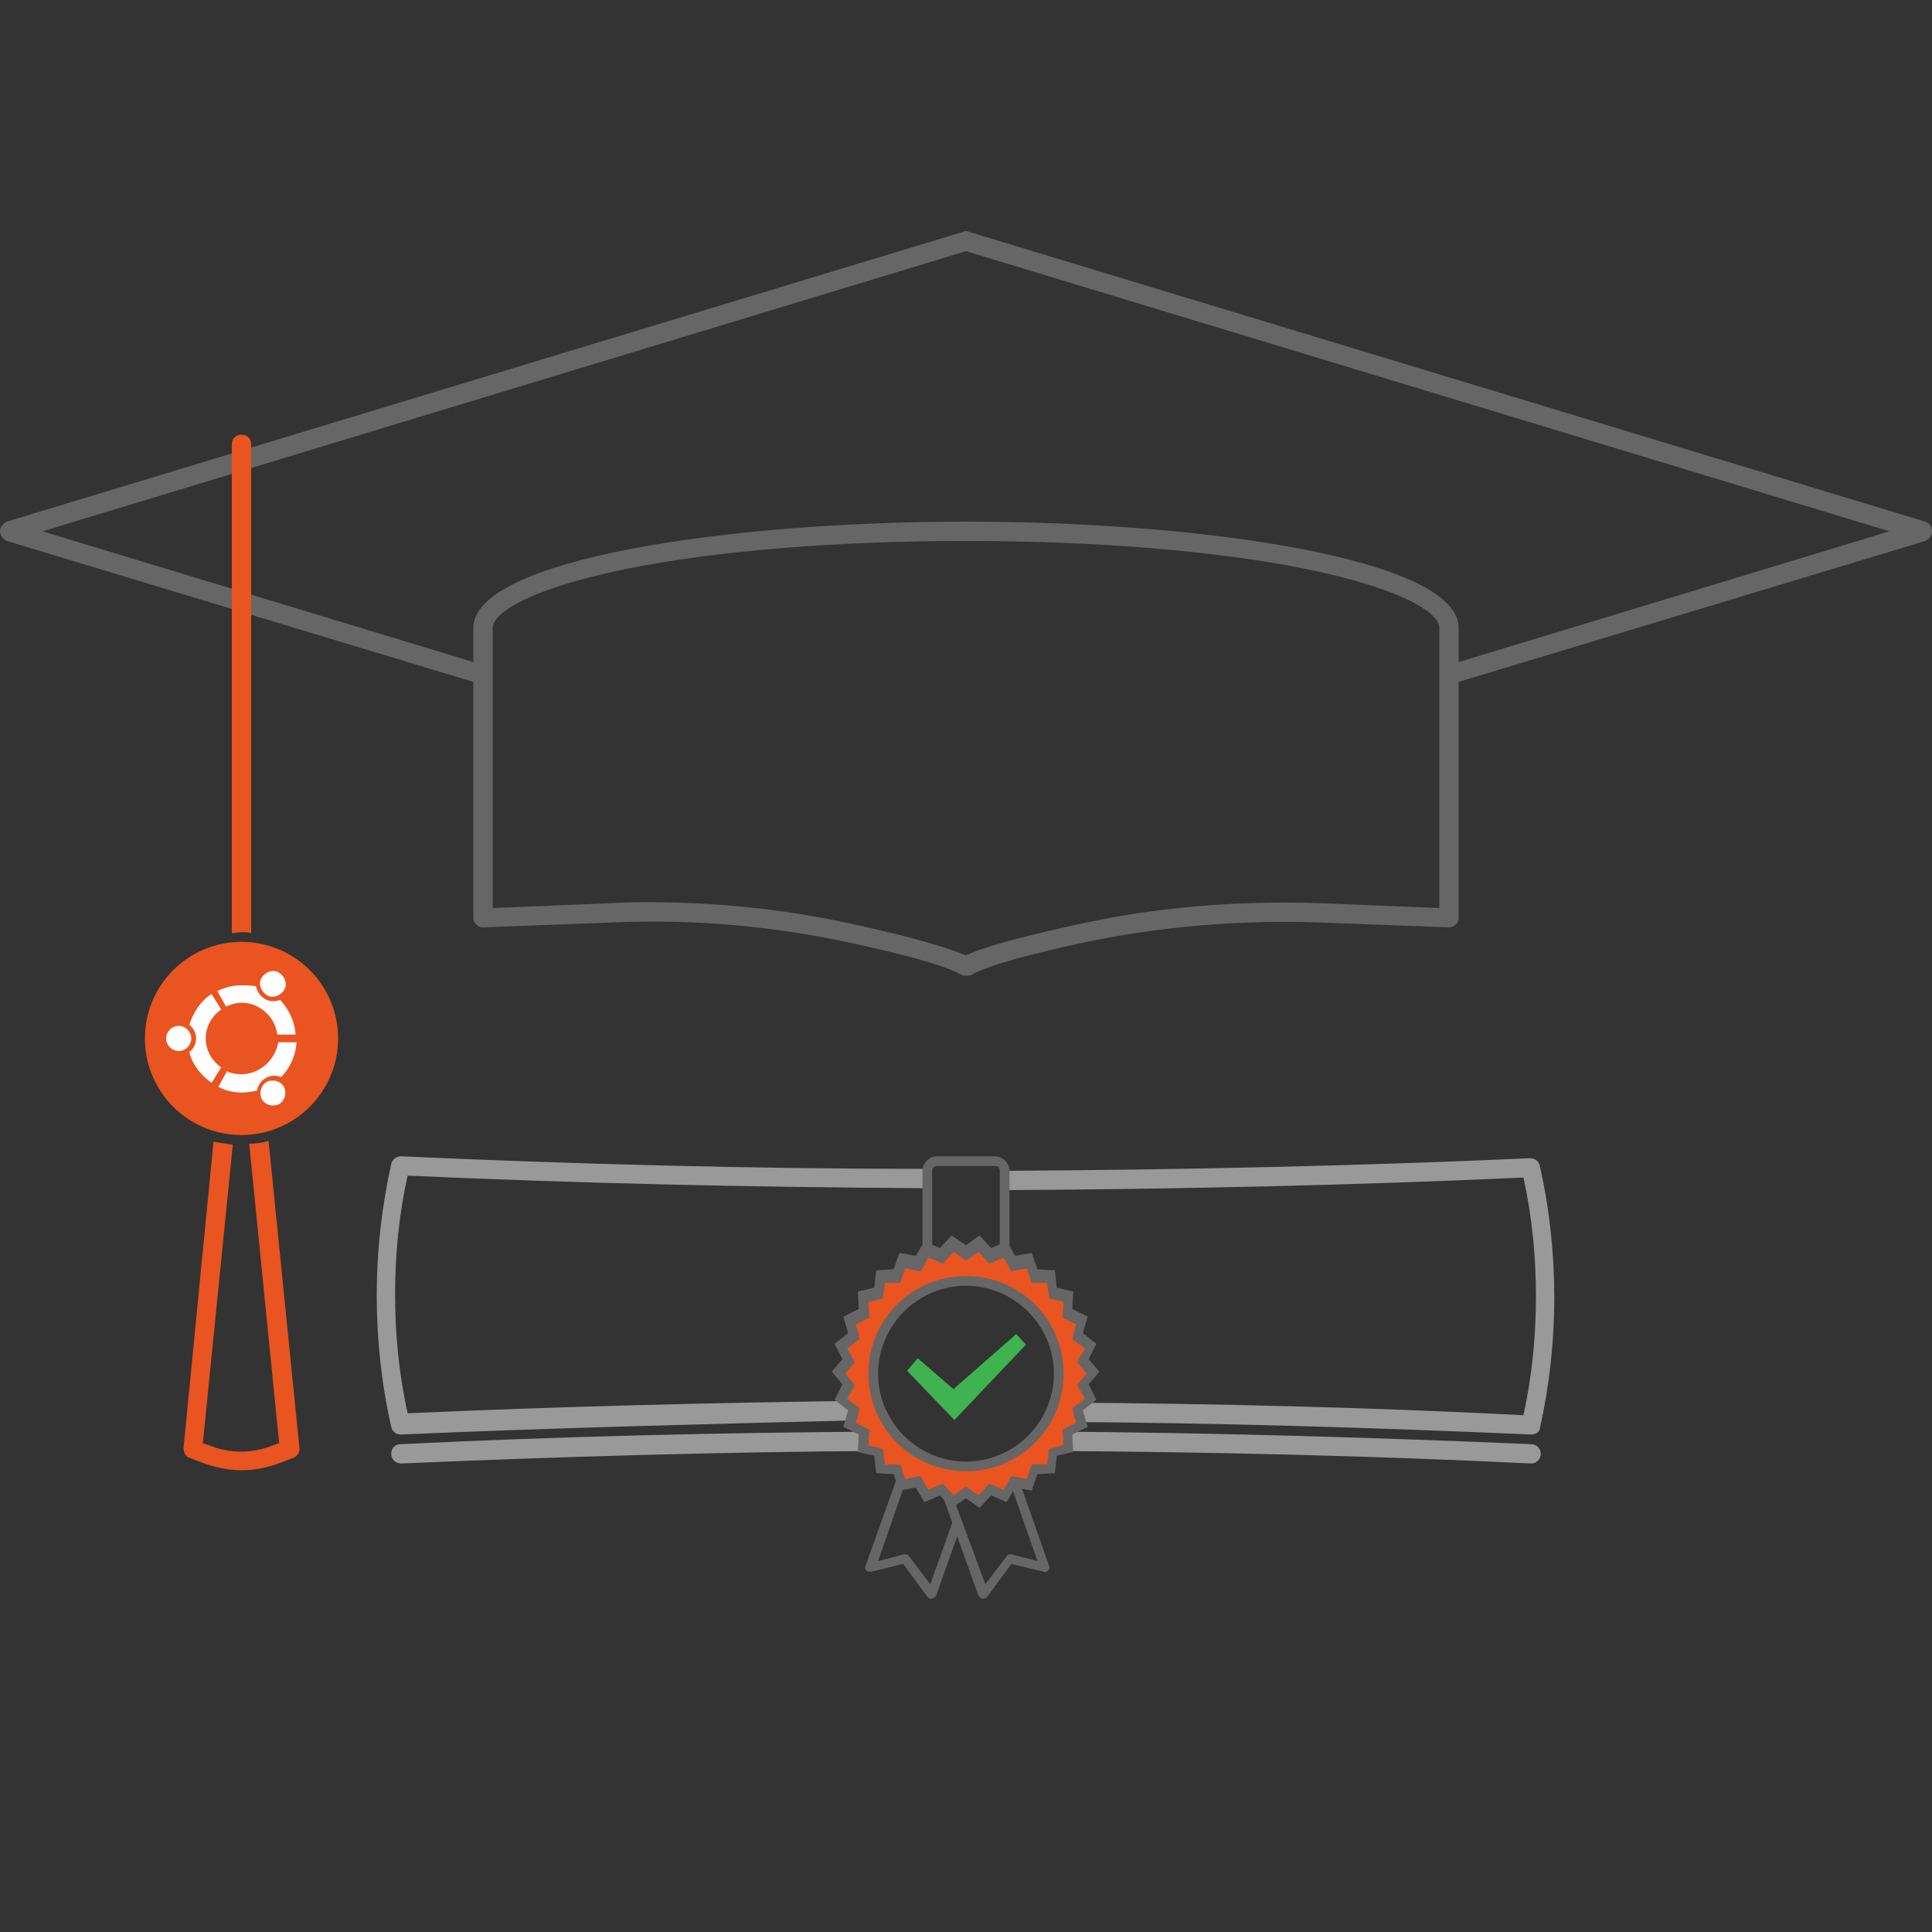 <svg xmlns="http://www.w3.org/2000/svg" xmlns:xlink="http://www.w3.org/1999/xlink" xml:space="preserve" id="artwork" x="0" y="0" enable-background="new 0 0 200 200" viewBox="0 0 200 200"><rect x="0" y="0" width="200" height="200" fill="#333333" stroke="none"/><style>.st0{fill:#666}.st2{fill:#e95420}.st4{fill:#999}</style><path d="M50 70.8h-.3L.7 56c-.4-.2-.7-.6-.7-1s.3-.8.7-1l99-30c.2-.1.4-.1.6 0l99 30c.4.1.7.5.7 1s-.3.8-.7 1l-49 14.8c-.5.2-1.1-.1-1.2-.7-.2-.5.1-1.1.7-1.2L195.6 55 100 26 4.4 55l45.8 13.9c.5.2.8.7.7 1.2s-.5.7-.9.7z" class="st0"/><path d="M100 101c-.2 0-.3 0-.5-.1-1-.6-3.7-1.6-11-3.2-8.2-1.8-16.6-2.6-25.2-2.2L50 96c-.3 0-.5-.1-.7-.3s-.3-.4-.3-.7V65c0-7.1 26.3-11 51-11s51 3.9 51 11v30c0 .3-.1.5-.3.7s-.5.3-.7.3l-13.2-.5c-8.5-.3-17 .4-25.2 2.2-7.3 1.6-10 2.6-11 3.2-.3.1-.4.1-.6.1zm-32.7-7.6c7.3 0 14.6.8 21.6 2.4 5.5 1.2 9.2 2.3 11.1 3.1 1.9-.9 5.6-1.9 11.1-3.1 8.3-1.9 17-2.6 25.7-2.3l12.2.5V65c0-1.5-3.6-4-13.8-6.1C125.8 57 113.3 56 100 56s-25.8 1-35.2 2.9C54.6 61 51 63.5 51 65v29l12.2-.5c1.4-.1 2.7-.1 4.1-.1z" class="st0"/><circle cx="25" cy="107.5" r="7.5" fill="#7ac943"/><circle cx="25" cy="107.5" r="10" class="st2"/><path fill="#fff" d="M19.8 107.5c0 .7-.6 1.3-1.3 1.3s-1.3-.6-1.3-1.3.6-1.3 1.3-1.3 1.3.6 1.3 1.3zm7.3 6.3c.4.6 1.1.8 1.8.5.6-.4.8-1.1.5-1.8-.4-.6-1.1-.8-1.8-.5-.6.4-.8 1.1-.5 1.8zm2.3-11.3c.4-.6.1-1.4-.5-1.8s-1.4-.1-1.8.5-.1 1.4.5 1.8 1.4.1 1.8-.5zm-4.4 1.3c1.9 0 3.5 1.5 3.7 3.3h1.9c-.1-1.4-.7-2.6-1.6-3.6-.5.2-1.1.2-1.6-.1s-.8-.8-.9-1.3c-.5-.1-1-.1-1.5-.1-.9 0-1.7.2-2.5.6l.9 1.6c.5-.2 1-.4 1.6-.4zm-3.7 3.7c0-1.2.6-2.3 1.6-3l-1-1.6c-1.1.7-1.9 1.9-2.3 3.2a1.75 1.75 0 0 1 0 2.8c.3 1.3 1.2 2.4 2.3 3.2l1-1.6c-1-.7-1.6-1.8-1.6-3zm3.7 3.7c-.6 0-1.1-.1-1.5-.3l-.9 1.6c.7.4 1.6.6 2.5.6.5 0 1-.1 1.5-.2.1-.5.4-1 .9-1.3s1.1-.3 1.6-.1c.9-.9 1.5-2.2 1.6-3.6h-1.9c-.3 1.8-1.9 3.3-3.8 3.3z"/><path d="M158.5 148.5c-15.9-.7-32.1-1.2-48.3-1.3v-2c15.9.1 31.9.5 47.5 1.3.9-4 1.3-8.2 1.3-12.3s-.4-8.3-1.3-12.3c-17.6.8-35.6 1.2-53.6 1.3v-2c18.2-.1 36.5-.5 54.3-1.3.5 0 .9.3 1 .8 1 4.4 1.5 9 1.5 13.6s-.5 9.1-1.5 13.6c0 .3-.4.6-.9.6zM41.5 148.5c-.5 0-.9-.3-1-.8-1-4.4-1.5-9-1.5-13.6s.5-9.1 1.5-13.6c.1-.5.6-.8 1-.8 17.8.8 36.1 1.3 54.3 1.3v2c-18-.1-36-.5-53.6-1.3-.9 4-1.3 8.2-1.3 12.3s.4 8.3 1.3 12.3c15.7-.7 31.7-1.1 47.7-1.3v2c-16.1.4-32.4.8-48.4 1.5zM158.5 151.5c-16.4-.8-33.2-1.2-49.9-1.3-.6 0-1-.5-1-1s.5-1 1-1c16.7.1 33.5.6 49.9 1.3.6 0 1 .5 1 1 0 .6-.5 1-1 1zM41.5 151.5c-.5 0-1-.4-1-1s.4-1 1-1c16.3-.8 33.1-1.2 49.7-1.3.5 0 1 .4 1 1s-.4 1-1 1c-16.7.1-33.4.6-49.7 1.3z" class="st4"/><path d="M104 132.7c-.3 0-.5-.2-.5-.5v-11c0-.3-.2-.5-.5-.5h-6c-.3 0-.5.2-.5.5v11c0 .3-.2.5-.5.5s-.5-.2-.5-.5v-11c0-.8.7-1.5 1.5-1.5h6c.8 0 1.5.7 1.5 1.5v11c0 .3-.2.5-.5.5zM96.4 165.5c-.2 0-.3-.1-.4-.2l-2.5-3.4-3.3.8c-.2 0-.4 0-.5-.1s-.2-.3-.1-.5l4.4-12.3.9.3-4 11.5 2.7-.7c.2 0 .4 0 .5.2l2.2 2.9 2.4-6.7.9.3-2.7 7.6c-.1.1-.3.3-.5.3z" class="st0"/><path d="M101.8 165.5c-.3 0-.4-.2-.5-.3l-4.6-12.8.9-.3L102 164l2.2-2.9c.1-.2.3-.2.5-.2l2.7.7-3.7-10.6.9-.3 4 11.4c.1.2 0 .4-.1.5s-.3.2-.5.1l-3.3-.8-2.5 3.4c-.1.1-.2.2-.4.2z" class="st0"/><path d="m112.1 143.5 1.1-1.3-1.1-1.3.8-1.5-1.3-1 .5-1.6-1.5-.7.1-1.7-1.6-.4-.2-1.7h-1.7l-.6-1.6-1.6.3-.9-1.4-1.5.6-1.2-1.2-1.4.9-1.4-.9-1.2 1.2-1.5-.6-.9 1.4-1.6-.3-.6 1.6h-1.7l-.2 1.7-1.6.4.1 1.7-1.5.7.5 1.6-1.3 1 .8 1.5-1.1 1.3 1.1 1.3-.8 1.5 1.3 1-.5 1.6 1.5.7-.1 1.7 1.6.4.2 1.7h1.7l.6 1.6 1.6-.3.9 1.4 1.5-.6 1.2 1.2 1.4-.9 1.4.9 1.2-1.2 1.5.6.9-1.4 1.6.3.6-1.6h1.7l.2-1.7 1.6-.4-.1-1.7 1.5-.7-.5-1.6 1.3-1-.8-1.5zm-12.1 8.3c-5.3 0-9.6-4.3-9.6-9.6s4.3-9.6 9.6-9.6 9.6 4.3 9.6 9.6-4.3 9.6-9.6 9.6z" class="st2"/><path d="m101.4 156.1-1.4-1-1.5 1-1.2-1.3-1.6.7-.9-1.5-1.7.3-.6-1.7-1.8-.1-.2-1.8-1.7-.4.1-1.8-1.6-.8.5-1.7-1.4-1.1.8-1.6-1.1-1.3 1.1-1.3-.8-1.6 1.4-1.1-.5-1.7 1.6-.8-.1-1.8 1.7-.4.2-1.8 1.8-.1.6-1.7 1.7.3.9-1.5 1.6.7 1.2-1.3 1.5 1 1.4-1 1.2 1.3 1.6-.7.9 1.5 1.7-.3.6 1.7 1.8.1.2 1.8 1.7.4-.1 1.8 1.6.8-.5 1.7 1.4 1.1-.8 1.6 1.1 1.3-1.1 1.3.8 1.6-1.4 1.1.5 1.7-1.6.8.1 1.8-1.7.4-.2 1.8-1.8.1-.6 1.7-1.7-.3-.9 1.5-1.6-.7-1.2 1.3zm-1.4-2.2 1.3.9 1.1-1.2 1.5.6.8-1.4 1.6.3.5-1.5h1.6l.2-1.6 1.5-.4-.1-1.6 1.4-.7-.4-1.5 1.3-1-.8-1.4 1-1.2-1-1.2.8-1.4-1.3-1 .4-1.5-1.4-.7.1-1.6-1.5-.4-.2-1.6h-1.6l-.5-1.5-1.6.3-.8-1.4-1.5.6-1.1-1.2-1.3.9-1.3-.9-1.1 1.2-1.5-.6-.8 1.4-1.6-.3-.5 1.5h-1.6l-.2 1.6-1.5.4.1 1.6-1.4.7.4 1.5-1.3 1 .8 1.4-1 1.2 1 1.2-.8 1.4 1.3 1-.4 1.5 1.4.7-.1 1.6 1.5.4.2 1.6h1.6l.5 1.5 1.6-.3.8 1.4 1.5-.6 1.1 1.2 1.3-.9zm0-1.6c-5.6 0-10.1-4.5-10.1-10.1s4.5-10.1 10.1-10.1 10.1 4.5 10.1 10.1-4.5 10.1-10.1 10.1zm0-19.2c-5 0-9.1 4.1-9.1 9.1s4.1 9.1 9.1 9.1 9.1-4.1 9.1-9.1-4.1-9.1-9.1-9.1z" class="st0"/><path fill="#3eb34f" d="m105.2 138.1-6.5 5.7-3.7-3.2-1.1 1.3 4.9 5.1 7.4-7.8-1-1.1z"/><path d="m28.9 149.4-.6.2c-2.2.9-4.5.9-6.7 0l-.6-.2 3.1-30.9c-.7-.1-1.3-.2-2-.3L19 149.9c0 .4.2.9.6 1l1.3.5c1.3.5 2.7.8 4.1.8s2.8-.3 4.1-.8l1.3-.5c.4-.2.7-.6.6-1l-3.2-31.8c-.6.2-1.3.3-2 .3l3.1 31zM26 96.6V46c0-.6-.4-1-1-1s-1 .4-1 1v50.6c.3 0 .7-.1 1-.1s.7 0 1 .1z" class="st2"/></svg>